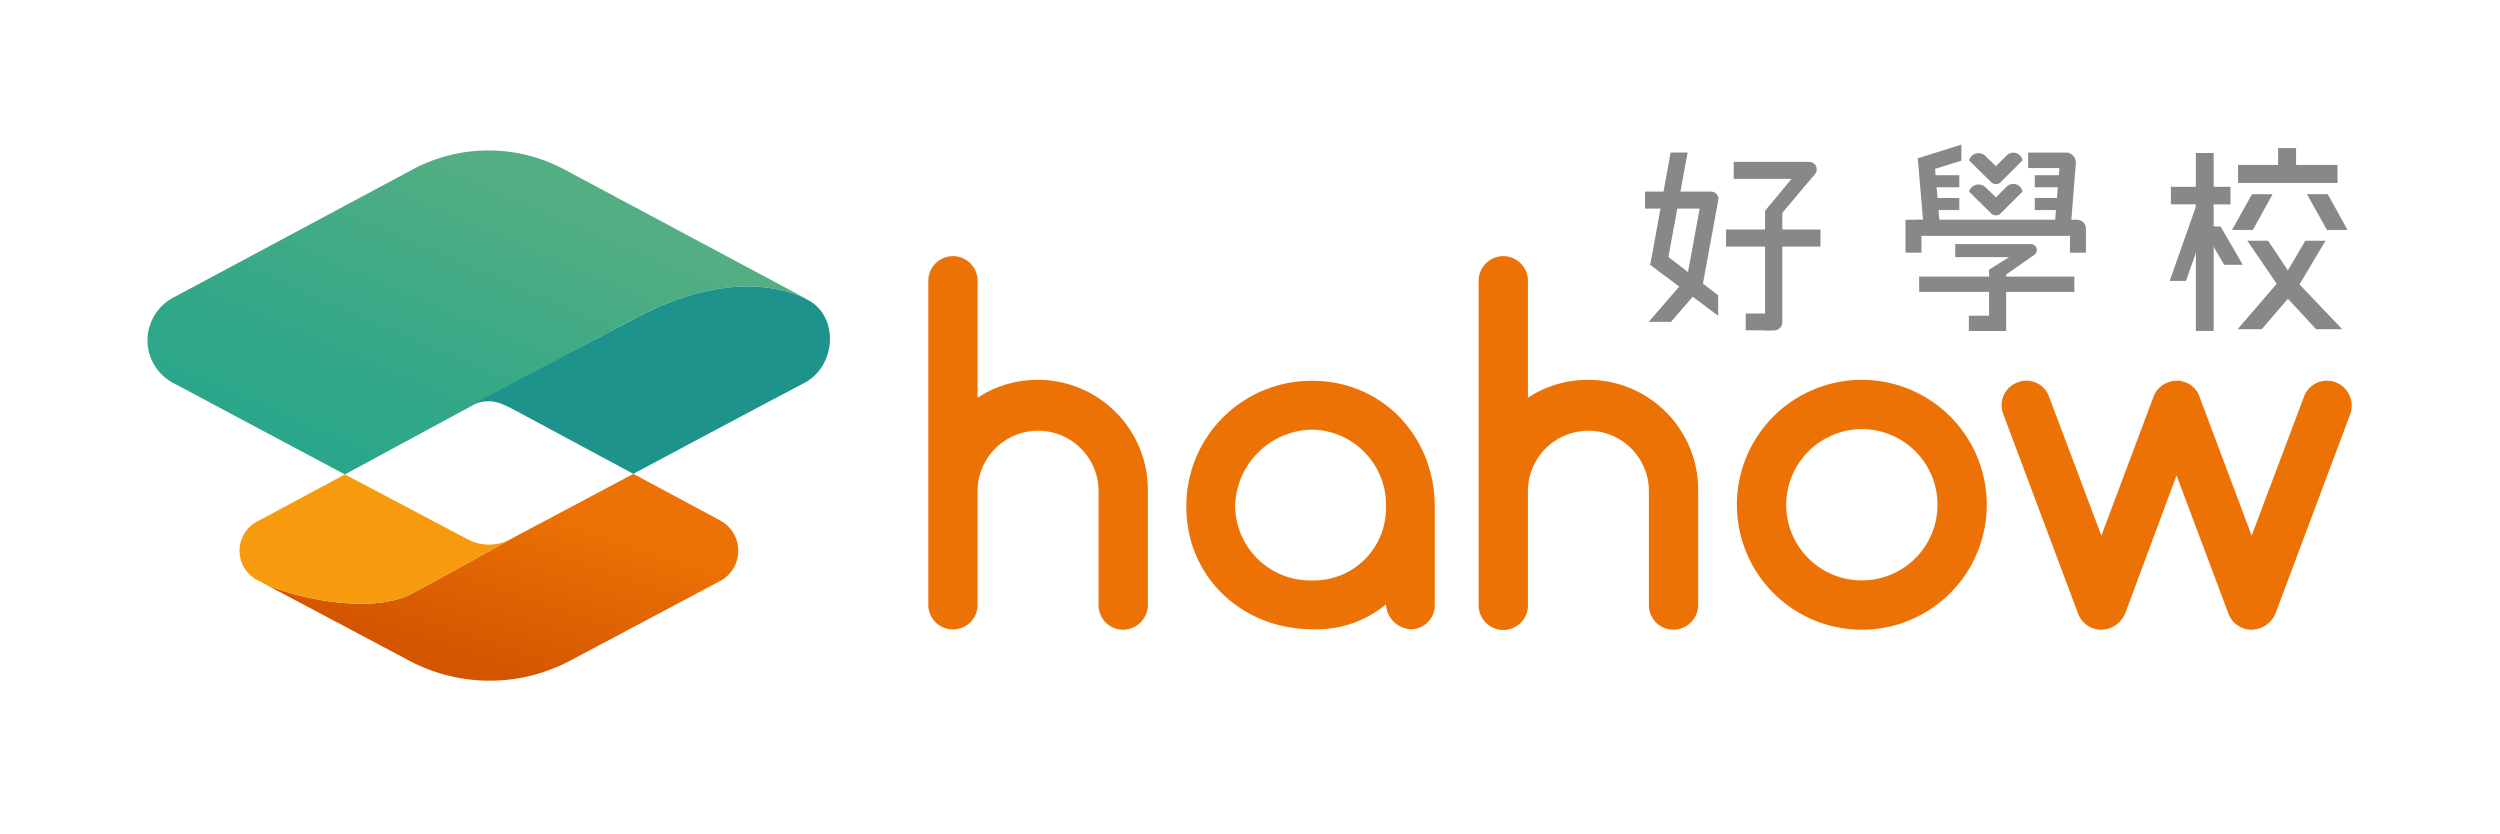 <svg xmlns="http://www.w3.org/2000/svg" xmlns:xlink="http://www.w3.org/1999/xlink" width="252" height="84.102" viewBox="0 0 252 84.102"><defs><style>.a{fill:none;}.b{fill:#ed7205;}.c{fill:url(#a);}.d{fill:#1e938c;}.e{fill:url(#b);}.f{fill:#f79a0d;}.g{fill:#888;}</style><linearGradient id="a" x1="0.708" y1="0.243" x2="0.115" y2="0.917" gradientUnits="objectBoundingBox"><stop offset="0" stop-color="#53af83"/><stop offset="0.096" stop-color="#4dad83"/><stop offset="0.618" stop-color="#33a888"/><stop offset="0.93" stop-color="#2aa68a"/></linearGradient><linearGradient id="b" x1="0.267" y1="0.798" x2="0.831" y2="0.061" gradientUnits="objectBoundingBox"><stop offset="0" stop-color="#d35500"/><stop offset="0.781" stop-color="#ed7205"/></linearGradient></defs><g transform="translate(-109.844 -353.9)"><rect class="a" width="252" height="84.102" transform="translate(109.843 353.9)"/><g transform="translate(124.711 368.471)"><g transform="translate(78.709 11.273)"><path class="b" d="M163.849,386.187v11.639a2.515,2.515,0,0,1-2.507,2.51,2.474,2.474,0,0,1-2.46-2.51V386.187a6.1,6.1,0,0,0-12.194,0v11.639a2.483,2.483,0,1,1-4.967,0V365.164a2.483,2.483,0,0,1,4.967,0v11.789a10.953,10.953,0,0,1,6.073-1.805A11.081,11.081,0,0,1,163.849,386.187Z" transform="translate(-141.722 -362.704)"/><path class="b" d="M175.622,379.673v9.834a2.426,2.426,0,0,1-2.51,2.51,2.641,2.641,0,0,1-2.407-2.51,10.934,10.934,0,0,1-7.427,2.51c-7.074,0-12.7-5.269-12.7-12.343a12.616,12.616,0,0,1,12.7-12.7C170.353,366.977,175.622,372.6,175.622,379.673Zm-4.917,0a7.584,7.584,0,0,0-7.427-7.776,7.882,7.882,0,0,0-7.779,7.776,7.586,7.586,0,0,0,7.779,7.427A7.286,7.286,0,0,0,170.705,379.673Z" transform="translate(-124.572 -354.434)"/><path class="b" d="M182.747,386.187v11.639a2.516,2.516,0,0,1-2.51,2.51,2.473,2.473,0,0,1-2.457-2.51V386.187a6.1,6.1,0,0,0-12.194,0v11.639a2.484,2.484,0,1,1-4.967,0V365.164a2.483,2.483,0,0,1,4.967,0v11.789a10.936,10.936,0,0,1,6.07-1.805A11.082,11.082,0,0,1,182.747,386.187Z" transform="translate(-105.147 -362.704)"/><path class="b" d="M169.487,379.539a12.594,12.594,0,1,1,12.6,12.593A12.6,12.6,0,0,1,169.487,379.539Zm4.97,0a7.626,7.626,0,1,0,7.626-7.629A7.656,7.656,0,0,0,174.457,379.539Z" transform="translate(-87.985 -354.5)"/><path class="b" d="M213.719,370.352l-7.526,20.069a2.676,2.676,0,0,1-2.407,1.655,2.485,2.485,0,0,1-2.357-1.655l-5.219-13.9-5.169,13.9a2.679,2.679,0,0,1-2.407,1.655,2.491,2.491,0,0,1-2.36-1.655l-7.526-20.069a2.45,2.45,0,0,1,1.456-3.211,2.413,2.413,0,0,1,3.161,1.453l5.269,14,5.216-13.9a2.444,2.444,0,0,1,1.506-1.553,1.978,1.978,0,0,1,.754-.153h.552a.049.049,0,0,0,.05.05h.1c.05,0,.05,0,.1.053h.1c.05.05.05.05.1.05a2.358,2.358,0,0,1,1.453,1.553l5.219,13.9,5.269-14a2.466,2.466,0,0,1,3.211-1.453A2.53,2.53,0,0,1,213.719,370.352Z" transform="translate(-70.392 -354.445)"/></g><g transform="translate(0 0.594)"><path class="c" d="M164.36,375.835c7.641-4.01,13.661-3.5,17.066-1.729a3.555,3.555,0,0,0-.305-.191l-24.2-12.936a16.223,16.223,0,0,0-15.3.009l-24.144,12.928a4.865,4.865,0,0,0,.012,8.583l17.316,9.226S156.7,379.857,164.36,375.835Z" transform="translate(-114.908 -359.066)"/><path class="d" d="M126.073,375.628s9.018-4.811,16.679-8.833,13.7-3.5,17.1-1.714c3.2,1.679,2.88,6.7-.346,8.381-3.437,1.791-17.234,9.161-17.234,9.161s-9.52-5.114-11.448-6.147S128.016,374.926,126.073,375.628Z" transform="translate(-93.3 -350.026)"/><g transform="translate(9.278 32.597)"><path class="e" d="M165.214,374.874l-8.762-4.7-12.37,6.578c-.015.006-5.7,3.214-9.919,5.475s-12.484.355-15.417-1.245L133.857,389a17.3,17.3,0,0,0,16.23,0l15.111-8.025A3.462,3.462,0,0,0,165.214,374.874Z" transform="translate(-116.758 -370.171)"/><path class="f" d="M135.473,382.183c-4.23,2.263-12.484.355-15.417-1.245a3.345,3.345,0,0,1-.015-6.106l8.645-4.641s10.8,5.7,12.335,6.514a4.55,4.55,0,0,0,4.371,0S139.7,379.92,135.473,382.183Z" transform="translate(-118.069 -370.13)"/></g></g><g transform="translate(150.944)"><g transform="translate(0 0.801)"><path class="g" d="M168.231,370.253l-1.717.209,2.045-11.325h1.717Z" transform="translate(-165.974 -359.137)"/><path class="g" d="M172.781,366.241a1.151,1.151,0,0,1-.355.117H169.79v-1.691h2.956l0,.1Z" transform="translate(-159.633 -348.432)"/><path class="g" d="M173.353,367.3v2.064l-6.84-5.131.437-1.869Z" transform="translate(-165.974 -352.902)"/><path class="g" d="M173.733,361.211l0,.044-.023.117v.006l-.009.038v.006l-.032.188,0,.006-.106.578-1.55,8.457-1.6-.66,1.43-7.8h-5.51V360.48h6.675a.8.8,0,0,1,.282.056c.044.021.082.044.123.068l.059.044c.035.035.065.062.1.1l.041.059a1,1,0,0,1,.07.12A.837.837,0,0,1,173.733,361.211Z" transform="translate(-166.33 -356.537)"/><rect class="g" width="9.522" height="1.717" transform="translate(8.172 7.765)"/><path class="g" d="M171.623,364.4l-2.915,3.373h-2.25l3.7-4.274" transform="translate(-166.081 -350.701)"/><path class="g" d="M177.747,360.213a.754.754,0,0,0-.751-.754l-.053.006h0l.05-.006h-7.614v1.714h5.83l-2.671,3.211V376.44h1.024a.84.84,0,0,0,.716-.807V364.6l2.16-2.571,1.136-1.333c.015-.018.062-.1.059-.091A.751.751,0,0,0,177.747,360.213Zm-.211.523-.009.009,0,0,.009-.012Z" transform="translate(-160.431 -358.513)"/></g><g transform="translate(52.892 0.353)"><path class="g" d="M190.4,364.661h-1.7l0,4.019v8.739h-1.794V369.6l-.018-4.94h-2.5v-1.77h2.516v-3.408H188.7v3.408h1.7Zm4.242-1.024-1.993,3.6h-2.1l2.014-3.6Zm6.54-2.95V362.5H191.158v-1.817h4.036v-1.7h1.814v1.7Zm.473,16.556h-2.633l-2.841-3.076-2.633,3.076h-2.433l3.939-4.579-2.962-4.336h2.1l1.987,2.985,1.761-2.985h2.034l-2.621,4.4Zm-3.552-13.606h2.1l1.99,3.6H200.12Z" transform="translate(-184.265 -358.984)"/><path class="g" d="M185.992,368.45h-1.643l2.627-7.438h1.643Z" transform="translate(-184.349 -355.058)"/><path class="g" d="M187.7,365.547h1.881l-2.246-3.872h-1.881Z" transform="translate(-182.208 -353.776)"/></g><g transform="translate(26.263)"><g transform="translate(12.358 0.814)"><rect class="g" width="3.136" height="1.218" transform="translate(0.676 2.276)"/><rect class="g" width="3.136" height="1.217" transform="translate(0.676 4.574)"/><path class="g" d="M184.3,360.124l0,.044,0,.056-.443,5.539-.044.631h-1.635l.464-5.7h-3.15v-1.556h3.966A1.019,1.019,0,0,1,184.3,360.124Z" transform="translate(-179.487 -359.141)"/></g><rect class="g" width="3.455" height="1.542" transform="translate(6.387 17.252)"/><g transform="translate(1.241)"><rect class="g" width="2.903" height="1.218" transform="translate(1.281 3.09)"/><rect class="g" width="2.903" height="1.217" transform="translate(1.281 5.388)"/><path class="g" d="M177.9,365.846H176.25l-.551-6.51h1.646Z" transform="translate(-175.7 -357.95)"/><path class="g" d="M176.035,361.744l-.336-1.494,4.395-1.386v1.626Z" transform="translate(-175.7 -358.864)"/></g><rect class="g" width="3.316" height="1.609" transform="translate(0 10.897) rotate(-90)"/><path class="g" d="M182.851,359.912l-2.152,2.146c-.029.032-.062.065-.094.094a.693.693,0,0,1-.875,0c-.032-.029-.065-.062-.094-.094l-2.178-2.146a1,1,0,0,1,1.732-.361l.978.942,1.054-1.048A.944.944,0,0,1,182.851,359.912Z" transform="translate(-171.054 -358.317)"/><path class="g" d="M182.851,360.985l-2.152,2.143a.94.94,0,0,1-.094.094.692.692,0,0,1-.875,0,.934.934,0,0,1-.094-.094l-2.178-2.143a1.007,1.007,0,0,1,1.732-.364l.978.942,1.054-1.045A.943.943,0,0,1,182.851,360.985Z" transform="translate(-171.054 -356.241)"/><rect class="g" width="15.643" height="1.541" transform="translate(1.378 13.308)"/><path class="g" d="M192.3,361.567a.853.853,0,0,0-.282-.1,2.126,2.126,0,0,0-.288-.021h-16.08v1.626h15.487v1.7h1.612v-2.431A.884.884,0,0,0,192.3,361.567Z" transform="translate(-174.563 -353.87)"/><path class="g" d="M184.616,362.281h-7.632V363.6h5.422l-2.011,1.265v6.182h1.723v-5.692l2.847-1.99.123-.117a.6.6,0,0,0-.473-.963Z" transform="translate(-171.973 -352.25)"/></g></g></g></g></svg>